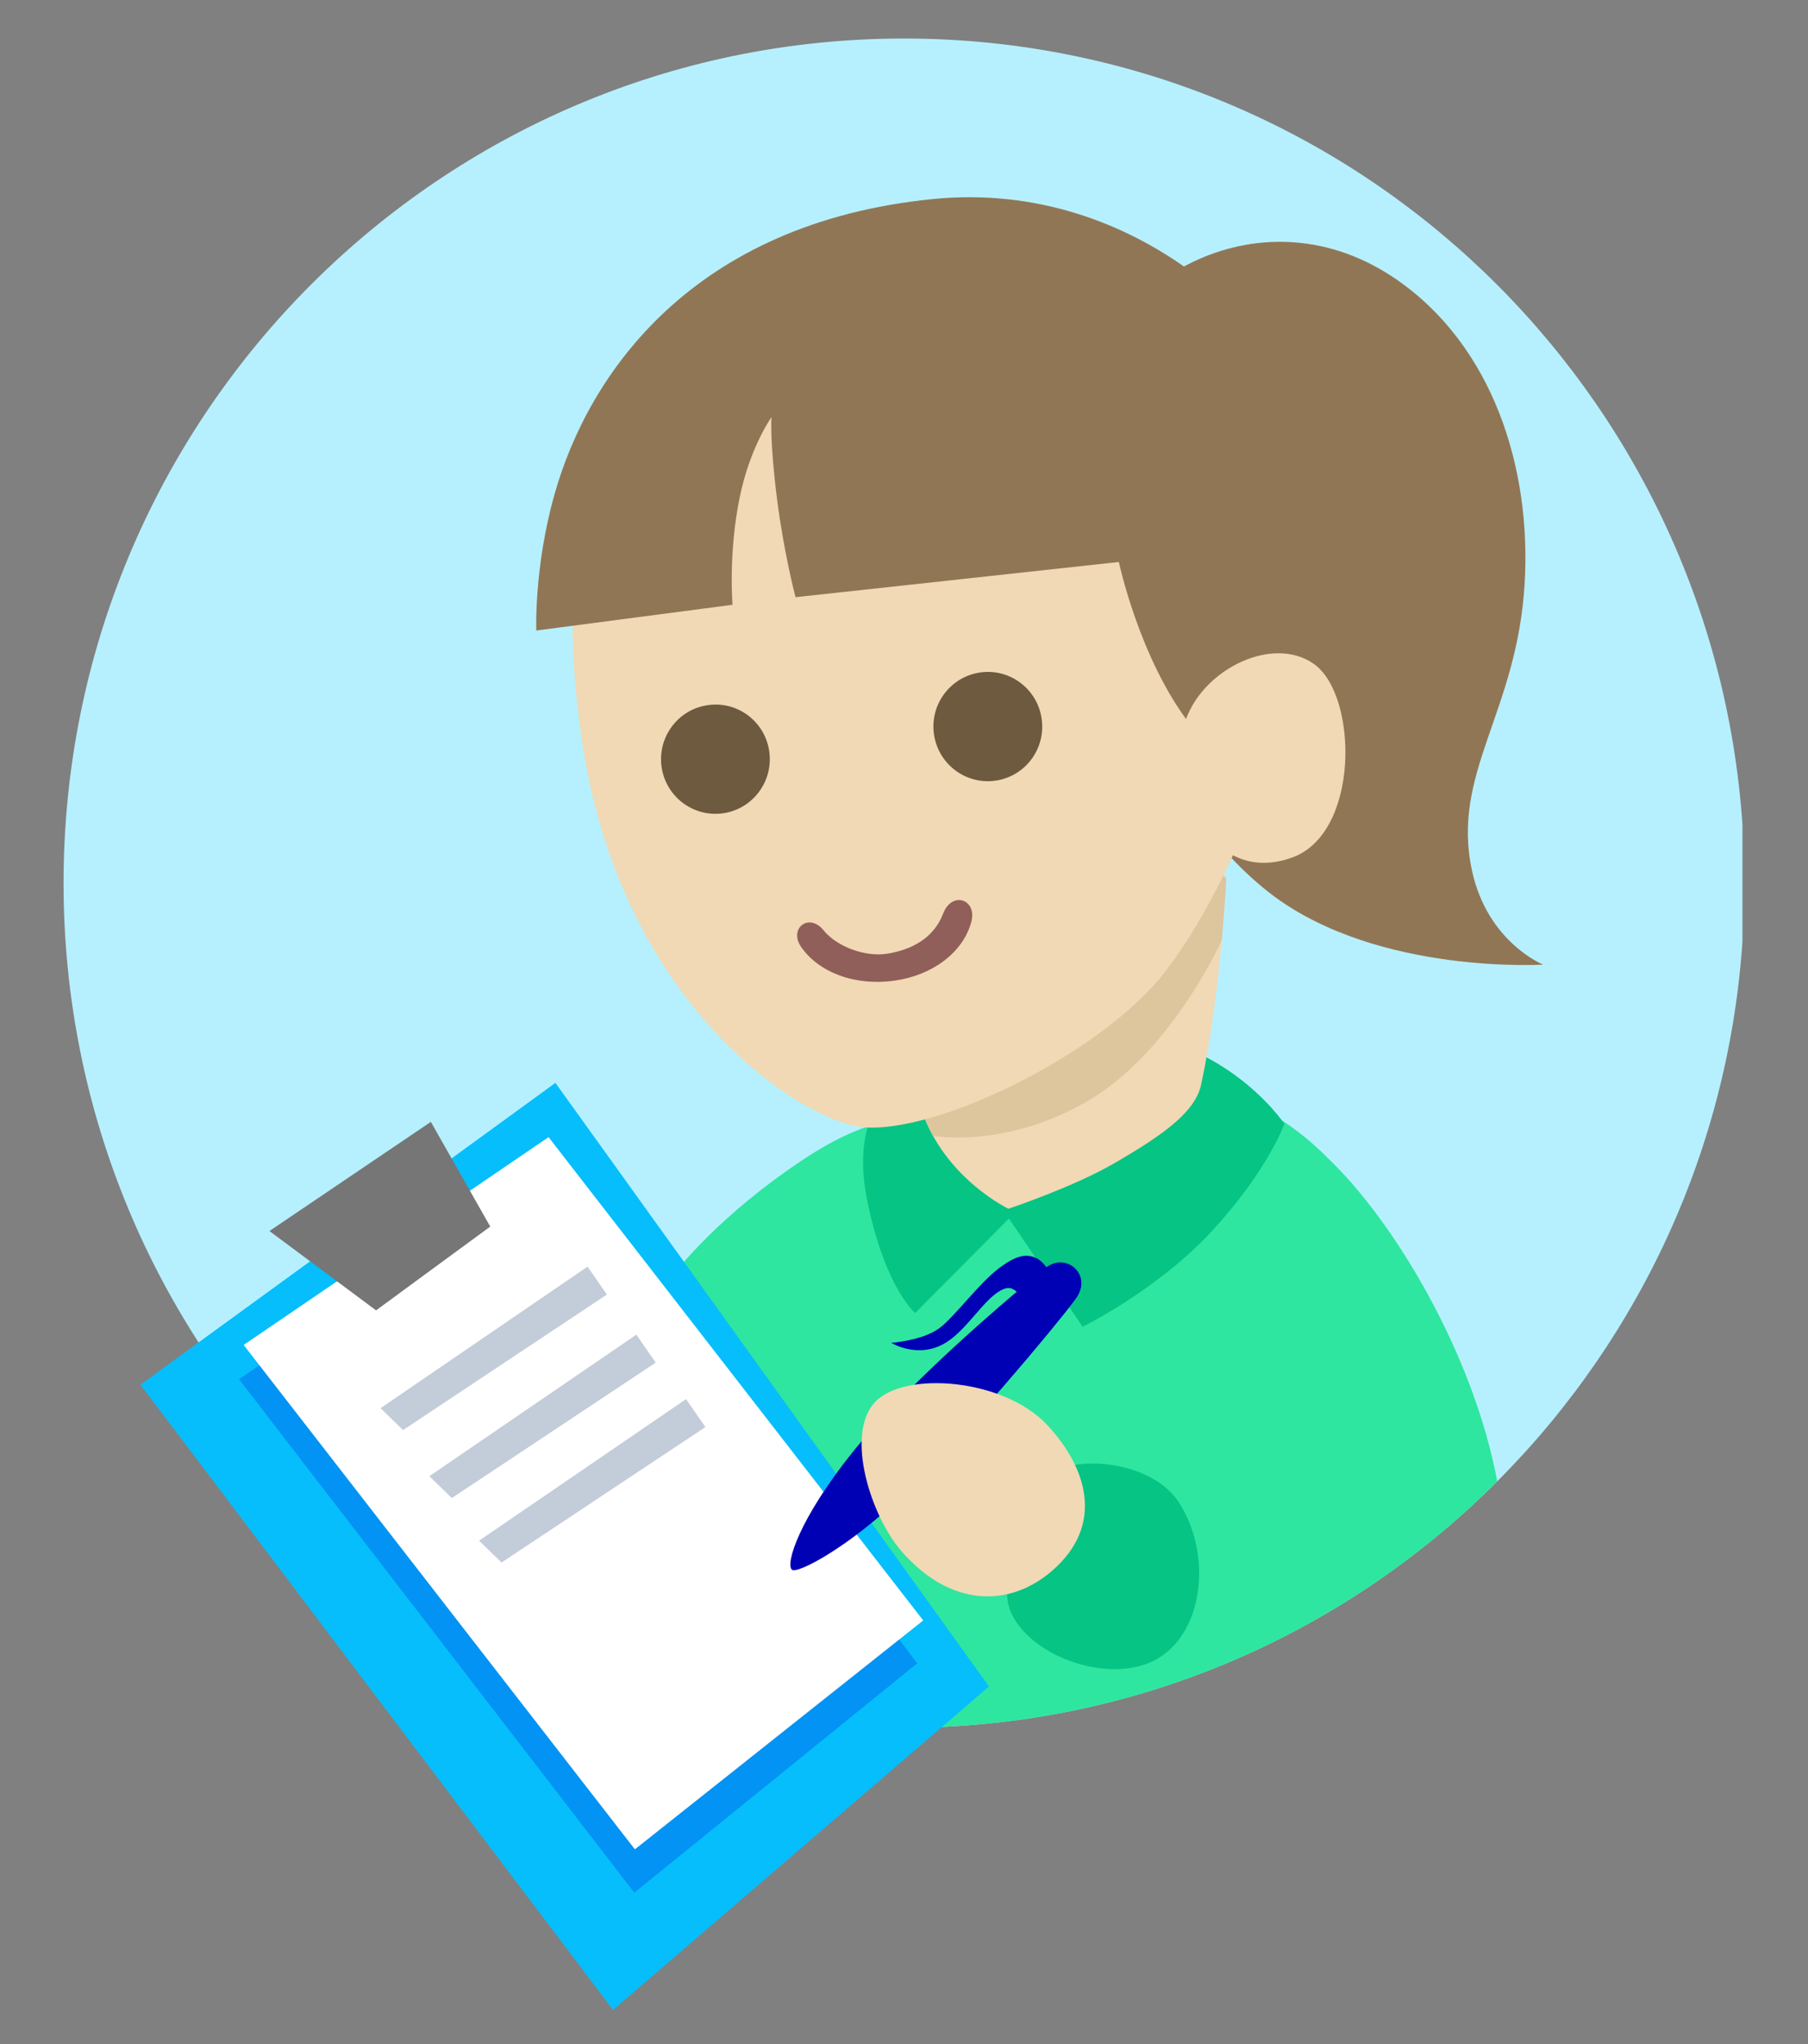 <svg width="184" height="208" viewBox="0 0 184 208" fill="none" xmlns="http://www.w3.org/2000/svg">
<rect x="0" y="0" width="184" height="208" fill="#808080" stroke="none"/>
<path fill-rule="evenodd" clip-rule="evenodd" d="M92 3.921L93.414 3.932C138.01 4.659 174.31 39.683 177.328 83.897V95.834C174.308 140.067 137.977 175.103 93.355 175.799L92 175.81L90.586 175.798C44.001 175.039 6.469 136.855 6.469 89.865C6.469 42.875 44.001 4.691 90.586 3.932L92 3.921Z" fill="#B6F0FF"/>
<path fill-rule="evenodd" clip-rule="evenodd" d="M134.557 117.279L134.831 117.55L135.053 117.776C141.908 124.238 149.969 137.84 152.374 150.742C137.059 166.078 115.991 175.617 92.706 175.807L92 175.81L90.586 175.798C85.345 175.713 80.219 175.154 75.249 174.162L75.335 173.149C75.561 170.397 75.766 167.246 75.931 163.643L76.146 158.662L76.231 156.803C76.506 150.967 76.857 145.602 77.566 140.711L67.679 130.821L67.92 130.483C68.94 129.097 73.248 123.644 81.717 118.009C86.075 115.111 89.712 113.853 92.584 113.832C107.222 104.256 125.428 108.404 134.557 117.279Z" fill="#2EE69F"/>
<path fill-rule="evenodd" clip-rule="evenodd" d="M108.471 105.045C123.406 103.305 130.712 114.365 130.712 114.365C130.712 114.365 129.039 119.1 123.327 125.283C117.795 131.269 110.179 135.011 110.179 135.011L102.676 124L93.14 133.61C93.14 133.61 90.148 131.183 88.296 122.37C87.022 116.332 88.793 113.494 88.793 113.494C88.793 113.494 94.714 106.652 108.471 105.045Z" fill="#06C484"/>
<path fill-rule="evenodd" clip-rule="evenodd" d="M124.802 89.383C124.802 89.383 124.232 101.111 122.245 110.345C121.659 113.066 118.667 115.332 113.307 118.424C109.134 120.828 102.63 123 102.63 123C102.63 123 96.563 120.116 94.029 113.617C92.211 108.943 91.495 100.532 91.495 100.532C91.495 100.532 93.32 88.736 108.267 85.223C119.274 82.637 124.802 89.383 124.802 89.383Z" fill="#F0D9B4"/>
<path fill-rule="evenodd" clip-rule="evenodd" d="M124.802 89.383C124.802 89.383 124.686 91.773 124.374 95.246C124.365 95.386 124.337 95.678 124.337 95.678C124.337 95.678 119.339 106.85 110.952 111.879C102.507 116.941 94.959 115.591 94.959 115.591C94.959 115.591 94.861 115.416 94.815 115.325C94.529 114.785 94.261 114.218 94.029 113.617C92.211 108.943 91.495 100.532 91.495 100.532C91.495 100.532 93.32 88.736 108.267 85.223C119.274 82.637 124.802 89.383 124.802 89.383Z" fill="#DDC59E"/>
<path fill-rule="evenodd" clip-rule="evenodd" d="M142.123 28.44C151.865 35.158 155.885 47.544 155.159 59.438C154.376 72.54 147.637 78.686 149.813 88.627C151.396 95.889 157.04 98.157 157.04 98.157C157.04 98.157 140.401 99.194 129.596 91.159C117.759 82.325 105.627 57.647 109.251 41.934C112.526 27.765 128.78 19.225 142.123 28.44Z" fill="#917655"/>
<path fill-rule="evenodd" clip-rule="evenodd" d="M59.194 75.234C63.169 102.528 81.843 114.196 87.856 114.707C95.474 115.361 112.223 107.132 118.566 98.894C125.503 89.889 133.311 71.362 131.768 55.669C129.557 33.152 113.908 19.004 95.021 21.363C62.574 25.404 55.356 48.877 59.194 75.234Z" fill="#F0D9B4"/>
<path fill-rule="evenodd" clip-rule="evenodd" d="M71.904 71.775C74.922 71.261 77.769 73.307 78.269 76.339C78.766 79.371 76.728 82.235 73.72 82.737C70.707 83.241 67.855 81.198 67.348 78.168C66.851 75.134 68.889 72.272 71.904 71.775ZM99.624 68.449C102.64 67.942 105.494 69.998 105.989 73.02C106.496 76.054 104.46 78.92 101.435 79.418C98.425 79.92 95.575 77.879 95.068 74.844C94.564 71.817 96.61 68.956 99.624 68.449Z" fill="#6D5A3F"/>
<path fill-rule="evenodd" clip-rule="evenodd" d="M113.865 57.187C113.865 57.187 115.966 67.093 121.161 73.773C127.226 81.568 133.728 84.495 133.728 84.495C133.728 84.495 142.059 67.471 136.188 48.1C131.792 33.588 115.582 18.193 94.938 20.255C70.576 22.684 59.904 37.937 56.424 50.333C54.332 57.757 54.578 64.161 54.578 64.161L74.549 61.541C74.549 61.541 74.107 56.308 75.281 50.595C76.332 45.491 78.514 42.448 78.514 42.448C78.514 42.448 78.322 44.891 79.091 50.871C79.8 56.395 80.962 60.77 80.962 60.77L113.865 57.187Z" fill="#917655"/>
<path fill-rule="evenodd" clip-rule="evenodd" d="M131.542 87.246C138.376 84.733 138.2 70.923 133.818 67.641C129.438 64.364 121.553 68.436 120.351 74.392C119.143 80.348 123.348 90.25 131.542 87.246Z" fill="#F0D9B4"/>
<path fill-rule="evenodd" clip-rule="evenodd" d="M98.85 93.805C97.999 96.995 94.787 99.266 91.058 99.784C86.862 100.371 83.266 98.866 81.537 96.367C80.228 94.477 82.329 92.826 83.817 94.671C85.147 96.311 88.022 97.418 90.33 97.042C92.59 96.673 94.987 95.591 95.984 92.964C96.872 90.621 99.466 91.513 98.85 93.805Z" fill="#905F5A"/>
<path fill-rule="evenodd" clip-rule="evenodd" d="M14.293 140.906L62.389 204.524L100.647 171.613L56.524 110.192L14.293 140.906Z" fill="#06BEFB"/>
<path fill-rule="evenodd" clip-rule="evenodd" d="M55.548 119.143L24.322 140.342L64.551 192.595L93.341 169.26L55.548 119.143Z" fill="#0293F4"/>
<path fill-rule="evenodd" clip-rule="evenodd" d="M55.827 115.714L24.796 136.86L64.612 188.185L93.955 164.894L55.827 115.714Z" fill="white"/>
<path fill-rule="evenodd" clip-rule="evenodd" d="M43.848 114.158L27.42 125.267L38.271 133.34L49.894 124.814L43.848 114.158Z" fill="#767676"/>
<path fill-rule="evenodd" clip-rule="evenodd" d="M69.82 142.373L71.789 145.216L51.044 158.999L48.757 156.776L69.82 142.373ZM64.76 135.813L66.731 138.658L45.982 152.439L43.697 150.215L64.76 135.813ZM59.795 128.89L61.762 131.732L41.017 145.521L38.73 143.292L59.795 128.89Z" fill="#C3CCD9"/>
<path fill-rule="evenodd" clip-rule="evenodd" d="M108.46 149.285C111.888 148.278 117.667 149.367 119.941 152.831C123.328 157.981 122.591 165.923 117.862 168.749C113.223 171.524 104.945 168.721 102.878 164.061C101.218 160.324 104.938 150.317 108.46 149.285Z" fill="#06C484"/>
<path fill-rule="evenodd" clip-rule="evenodd" d="M101.679 129.045C103.263 127.849 104.399 127.466 105.527 128.057C105.876 128.239 106.224 128.561 106.49 128.949C108.598 127.424 111.191 129.757 109.512 132.116L109.313 132.389C107.199 135.23 98.087 146.075 92.113 151.901L91.692 152.309C86.394 157.417 81.124 160.215 80.585 159.725C79.93 159.127 81.31 154.565 86.824 147.702C91.413 141.981 99.094 135.157 103.473 131.445C103.104 131.143 102.751 130.915 102.114 131.184C100.213 131.983 98.567 135.193 96.266 136.62C93.457 138.355 90.694 136.643 90.694 136.643L91.02 136.614C91.87 136.523 94.188 136.189 95.608 135.146C97.151 133.994 99.632 130.579 101.679 129.045Z" fill="#0000B5"/>
<path fill-rule="evenodd" clip-rule="evenodd" d="M107.02 159.885C102.768 163.531 96.75 163.664 91.68 157.771C88.633 154.223 86.008 146.047 89.005 142.721C91.948 139.47 102.122 140.24 106.567 144.994C110.554 149.261 112.536 155.147 107.02 159.885Z" fill="#F0D9B4"/>
</svg>
